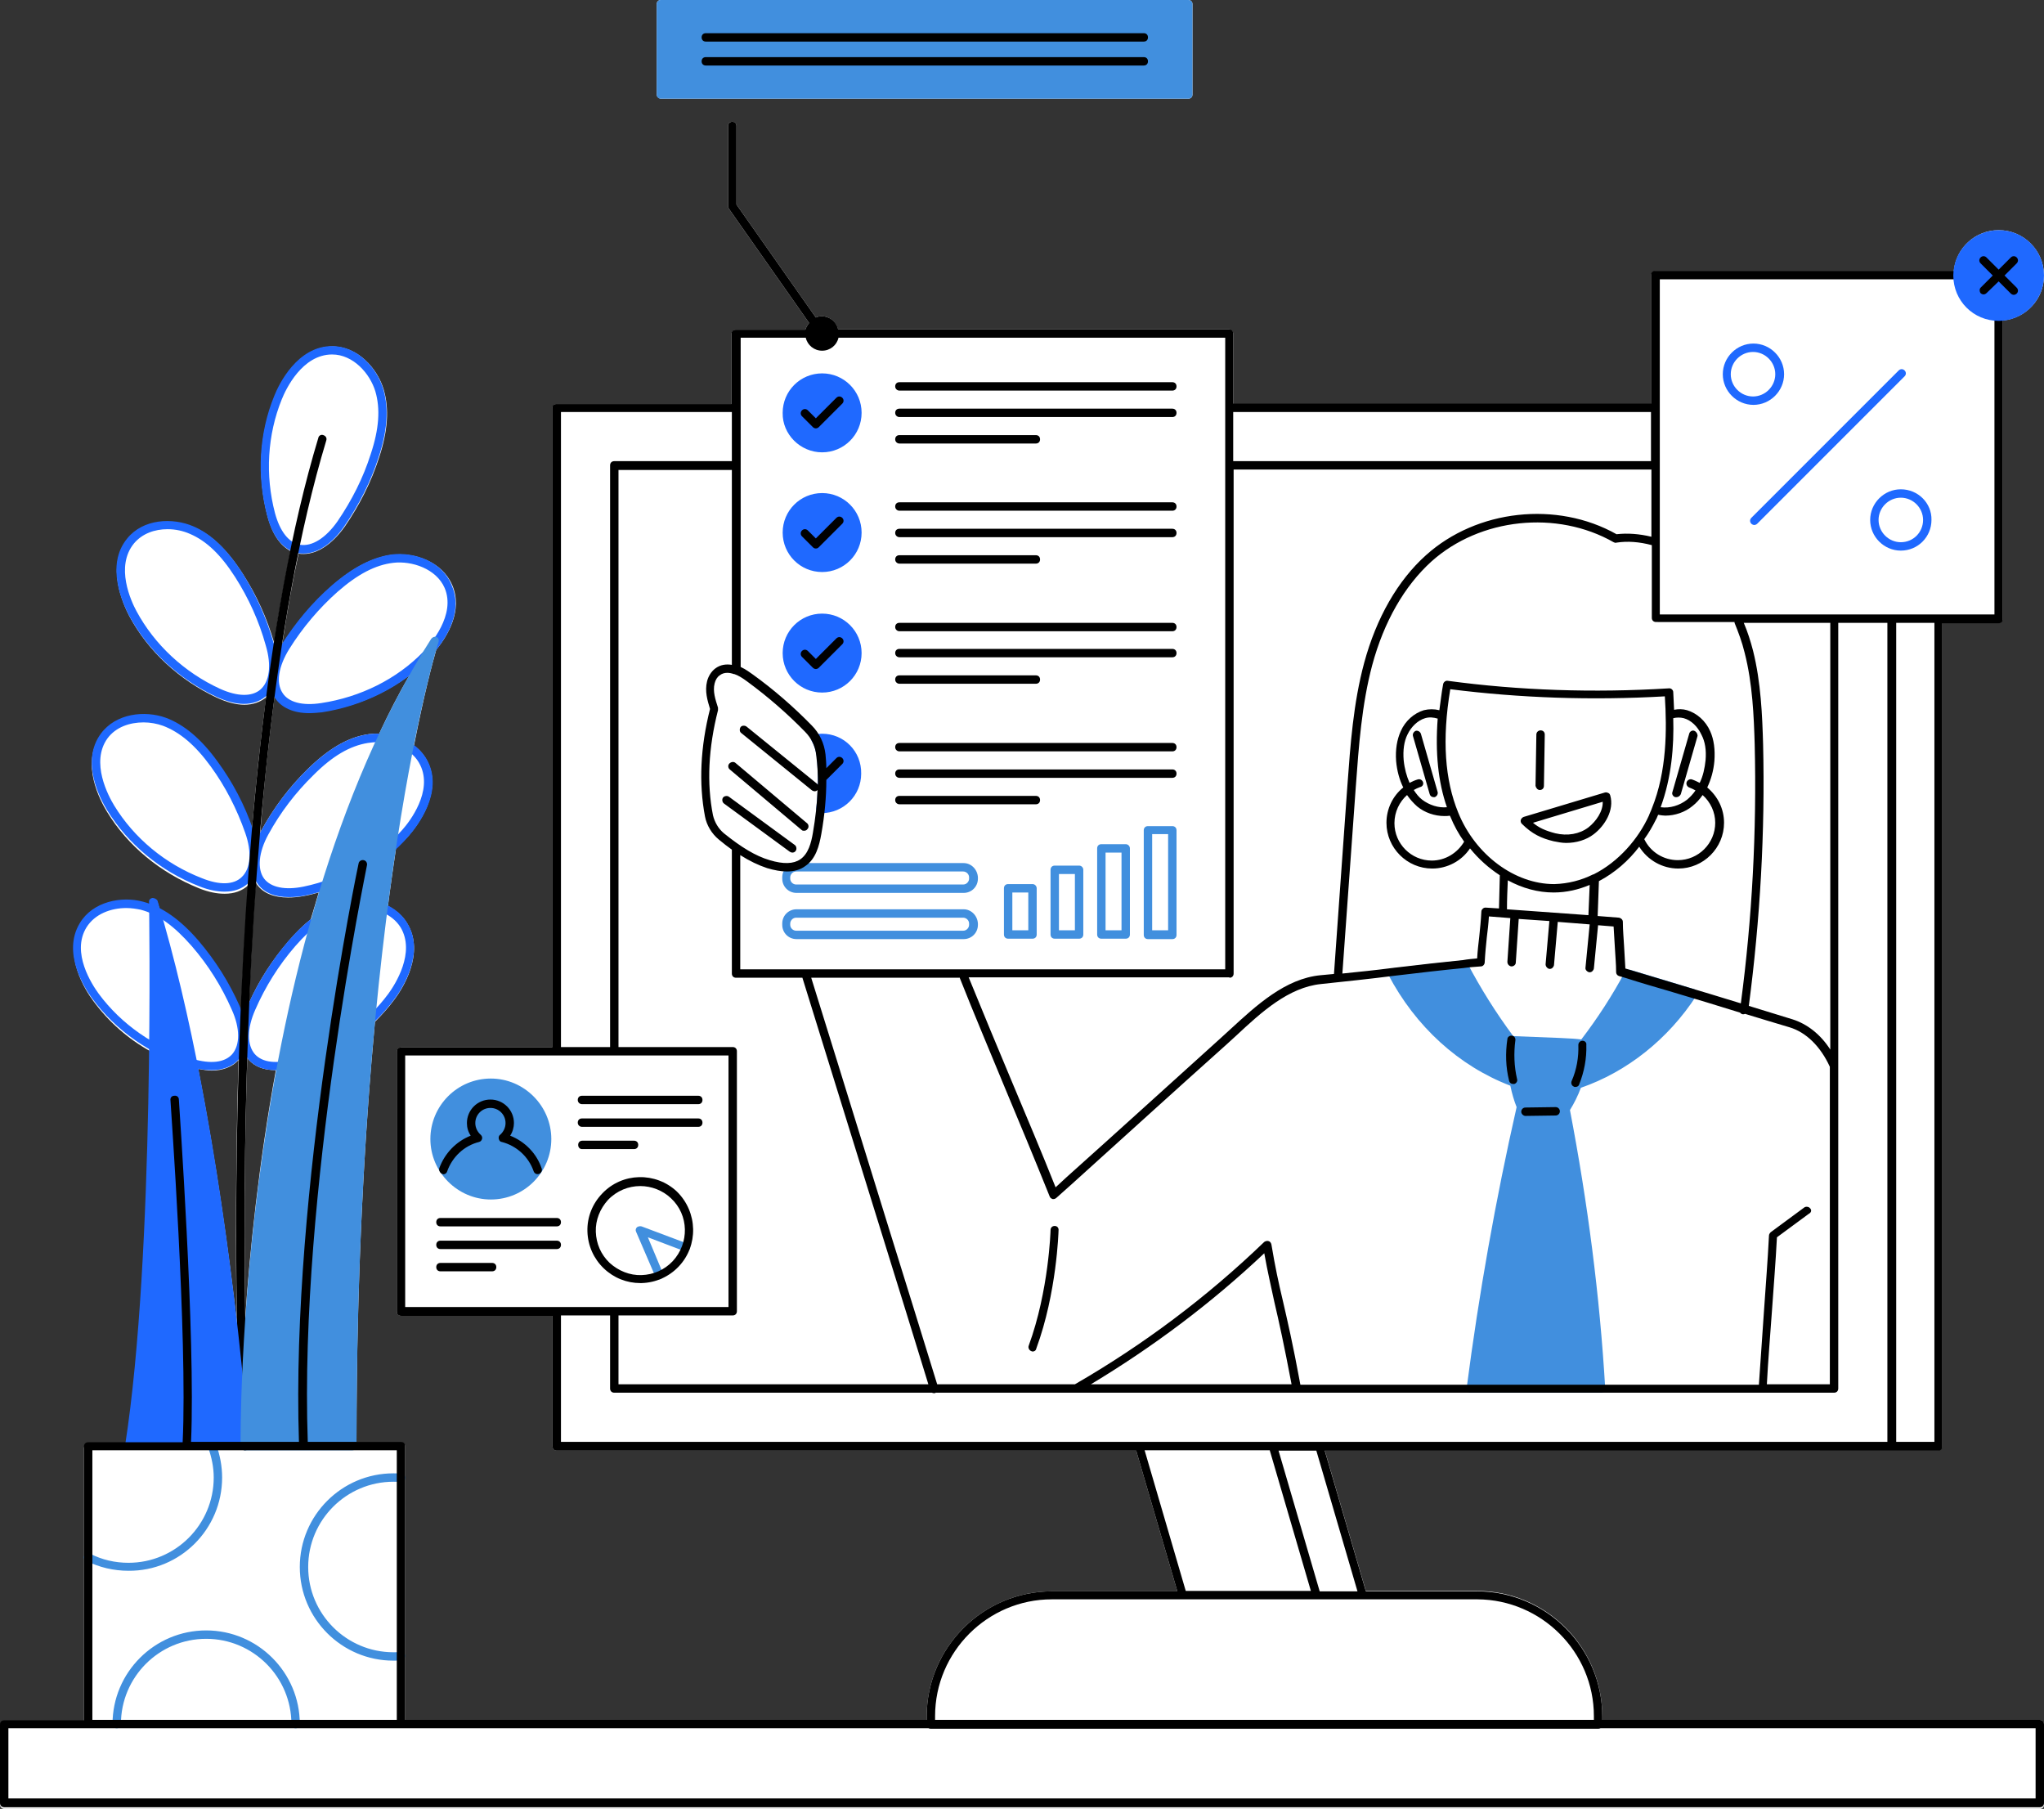 <?xml version="1.0" encoding="UTF-8" standalone="no"?><svg xmlns="http://www.w3.org/2000/svg" xmlns:xlink="http://www.w3.org/1999/xlink" fill="#000000" height="430.7" preserveAspectRatio="xMidYMid meet" version="1" viewBox="0.0 0.0 486.8 430.7" width="486.8" zoomAndPan="magnify"><rect x="0.0" y="0.0" width="486.8" height="430.7" fill="#333333" stroke="none"/><g id="change1_1"><path d="M485.8,409.5H381.6v-0.9c0-16.4-13.4-29.8-29.8-29.8h-26.5l-9.8-33.5h146.1c0.5,0,1-0.4,1-1v-196H476 c0.6,0,1-0.5,1-1V76.3c5.5-0.5,9.8-5.1,9.8-10.7c0-5.9-4.8-10.8-10.8-10.8c-5.6,0-10.2,4.3-10.7,9.8h-71.1c-0.5,0-1,0.5-1,1v30.6 h-99.5V79.4c0-0.5-0.5-1-1-1h-93.1c-0.5-1.8-2-3.1-3.9-3.1c-0.5,0-1,0.1-1.4,0.3l-18.9-26.9V30c0-0.6-0.5-1-1-1c-0.6,0-1,0.4-1,1 v19.1c0,0.2,0.1,0.4,0.2,0.6l19.1,27.2c-0.4,0.5-0.7,1-0.9,1.6h-16.6c-0.5,0-1,0.5-1,1v16.7h-41.7c-0.5,0-1,0.5-1,1v152.2H95.5 c-0.5,0-1,0.5-1,1v61.9c0,0.6,0.5,1,1,1h36.1v31.1c0,0.6,0.5,1,1,1h138l9.8,33.5h-29.9c-16.4,0-29.8,13.4-29.8,29.8v0.9H96.5v-65.2 c0-0.5-0.4-1-1-1H84.9c0-39.8,1.9-73.1,4.4-100.1c1.7-1.7,3.3-3.5,4.7-5.4c1.8-2.4,7.3-10.9,3-18c-1.1-1.9-2.8-3.2-4.6-4.2 c0.6-4.8,1.3-9.4,1.9-13.6c1-1,2-2,3-3.1c2-2.3,8.2-10.3,4.5-17.7c-0.8-1.6-1.9-2.8-3.2-3.8c2.4-12.2,4.4-19.7,5.3-22.8 c2.7-3.3,6.4-9.4,3.8-15.4c-2.4-5.6-9-7.8-14.3-7.2c-4.6,0.6-9.3,3-14.3,7.4c-4.6,4-8.6,8.8-11.9,14c1.1-7.4,2.4-14.7,3.9-21.7 c0,0,0,0,0,0c0.4,0.1,0.8,0.1,1.2,0.1c3.3,0,6.8-2.3,9.8-6.5c3.5-5.1,6.3-10.6,8.2-16.5c2.1-6.4,2.4-11.6,1.1-16.1 c-1.5-5.1-6.2-10.3-12.2-10.3c0,0,0,0,0,0c-8.3,0-12.7,9.2-13.8,12c-3.6,8.8-4.2,18.8-1.7,28.4c1.1,4.2,3,7,5.5,8.3 c-1.4,7.1-2.8,14.4-3.9,21.9c-1.7-5.9-4.2-11.4-7.5-16.5c-3.6-5.6-7.4-9.3-11.7-11.1c-4.9-2.1-11.9-1.8-15.7,2.9 c-5.3,6.4-1,15.6,0.4,18.3c4.5,8.4,11.9,15.2,20.8,19.4c2.4,1.1,4.6,1.7,6.6,1.7c2,0,3.7-0.6,5.1-1.7c0,0,0.1-0.1,0.1-0.1 c-1.4,10.3-2.5,20.9-3.4,31.4c-2-5.6-4.8-10.9-8.2-15.7c-3.9-5.4-8-8.8-12.3-10.4c-5-1.8-11.9-1.1-15.5,3.8 c-4.9,6.7-0.1,15.6,1.5,18.2c4.9,8.1,12.7,14.5,21.9,18.2c2.2,0.9,4.3,1.3,6.1,1.3c2.3,0,4.2-0.7,5.6-2c0,0,0,0,0,0 c-0.7,10.2-1.3,20.2-1.7,30c-0.1-0.2-0.2-0.4-0.2-0.6c-2.5-5.7-5.8-10.9-9.8-15.6c-3.1-3.6-6.2-6.2-9.3-7.8 c-0.2-0.6-0.3-1.1-0.5-1.7c-0.1-0.5-0.6-0.8-1.1-0.7c-0.5,0.1-0.9,0.5-0.8,1c0,0,0,0.1,0,0.3c-0.5-0.2-1-0.3-1.4-0.5 c-5.1-1.4-12-0.1-15.1,5.1c-4.3,7.1,1.2,15.6,3,18c3.6,4.9,8.2,9,13.6,12c-0.3,28-1.5,66.9-5.6,93.5H21c-0.5,0-1,0.5-1,1v65.2H1 c-0.5,0-1,0.4-1,1v18.7c0,0.6,0.5,1,1,1h484.8c0.6,0,1-0.4,1-1v-18.7C486.8,410,486.4,409.5,485.8,409.5z M56.4,314.8 c-1.9-16.6-4.9-38.3-9.2-60.3c1.1,0.2,2.2,0.4,3.2,0.4c2.7,0,5-0.9,6.4-2.5c0,0,0,0,0,0C56.1,276.5,56.1,298.4,56.4,314.8z M65.4,165.7c0.1,0.1,0.1,0.2,0.2,0.3c1.5,2.3,4.4,3.6,8.2,3.6c1,0,2-0.1,3-0.2c7.6-1.1,14.8-4.2,20.7-8.6c-2.6,4.5-5,9.2-7.2,13.9 c-1.1,0-2.1,0-3.1,0.2c-4.6,0.8-9.1,3.5-13.9,8.2c-4.4,4.3-8.1,9.2-11.1,14.7c-0.1,0.2-0.1,0.3-0.2,0.4 C62.8,187.3,64,176.4,65.4,165.7z M58.4,313.7c-0.2-16.3-0.3-37.9,0.5-61.8c0.1,0.1,0.2,0.3,0.3,0.4c1.5,1.7,3.7,2.5,6.4,2.5 c0,0,0.1,0,0.1,0C61.6,277.1,59.5,297.8,58.4,313.7z M74,218.9c-1.8,1.4-3.5,3.1-5.3,5.2c-3.8,4.4-7,9.3-9.4,14.7 c0.4-9.4,0.9-19,1.6-28.7c0.1,0.2,0.2,0.3,0.3,0.5c1.5,2.1,4.1,3.1,7.4,3.1c1.2,0,2.5-0.1,4-0.4c1.1-0.2,2.2-0.5,3.3-0.8 C75.3,214.5,74.7,216.7,74,218.9z M157.4,23.5H283c0.6,0,1-0.4,1-1V1c0-0.6-0.4-1-1-1H157.4c-0.6,0-1,0.4-1,1v21.5 C156.4,23,156.9,23.5,157.4,23.5z" fill="#ffffff"/></g><g id="change2_1"><path d="M279.2,196.7h-5.8c-0.6,0-1,0.4-1,1v24.9c0,0.6,0.4,1,1,1h5.8c0.6,0,1-0.4,1-1v-24.9 C280.2,197.1,279.8,196.7,279.2,196.7z M278.2,221.5h-3.8v-22.9h3.8V221.5z M404,236.1c-0.1-0.3-0.3-0.5-0.6-0.6l-4.9-1.5 c-3.4-1-6.9-2.1-10.3-3.1c-0.5-0.1-0.9,0.1-1.2,0.5c-3,5.6-6.5,11-10.4,16.1c-1.9-0.3-6.2-0.4-16.2-0.8c-4.1-5.5-7.8-11.4-11-17.5 c-0.2-0.4-0.6-0.6-1-0.5c-5,0.5-10.2,1.1-15.3,1.7l-1.7,0.2c-0.3,0-0.6,0.2-0.8,0.5c-0.2,0.3-0.2,0.6,0,0.9 c6.5,12.4,16.8,21.8,29.1,26.5c0.4,1.9,0.9,3.6,1.5,5.1c-5,22-9,44.6-11.9,66.9c0,0.3,0,0.6,0.2,0.8c0.2,0.2,0.5,0.3,0.8,0.3h31 c0.3,0,0.5-0.1,0.7-0.3c0.2-0.2,0.3-0.5,0.3-0.7c-1.3-22.2-4.2-44.4-8.4-66.3c1-1.6,1.9-3.4,2.6-5.3c11-3.8,20.8-11.6,27.5-21.9 C404,236.7,404.1,236.4,404,236.1z M229.5,205.5h-39.8c-1.9,0-3.4,1.5-3.4,3.4v0.3c0,1.9,1.5,3.4,3.4,3.4h39.8 c1.9,0,3.4-1.5,3.4-3.4v-0.3C232.8,207,231.3,205.5,229.5,205.5z M230.8,209.2c0,0.7-0.6,1.4-1.4,1.4h-39.8c-0.7,0-1.4-0.6-1.4-1.4 v-0.3c0-0.7,0.6-1.4,1.4-1.4h39.8c0.7,0,1.4,0.6,1.4,1.4V209.2z M229.5,216.5h-39.8c-1.9,0-3.4,1.5-3.4,3.4v0.3 c0,1.9,1.5,3.4,3.4,3.4h39.8c1.9,0,3.4-1.5,3.4-3.4v-0.3C232.8,218,231.3,216.5,229.5,216.5z M230.8,220.2c0,0.7-0.6,1.4-1.4,1.4 h-39.8c-0.7,0-1.4-0.6-1.4-1.4v-0.3c0-0.7,0.6-1.4,1.4-1.4h39.8c0.7,0,1.4,0.6,1.4,1.4V220.2z M245.9,210.5h-5.8c-0.6,0-1,0.4-1,1 v11c0,0.6,0.4,1,1,1h5.8c0.6,0,1-0.4,1-1v-11C246.9,211,246.5,210.5,245.9,210.5z M244.9,221.5h-3.8v-9h3.8V221.5z M257,206.1h-5.8 c-0.6,0-1,0.4-1,1v15.4c0,0.6,0.4,1,1,1h5.8c0.6,0,1-0.4,1-1v-15.4C258,206.6,257.6,206.1,257,206.1z M256,221.5h-3.8v-13.4h3.8 V221.5z M268.1,201h-5.8c-0.6,0-1,0.4-1,1v20.5c0,0.6,0.4,1,1,1h5.8c0.6,0,1-0.4,1-1V202C269.1,201.5,268.7,201,268.1,201z M267.1,221.5h-3.8V203h3.8V221.5z M163.7,296.1l-10.9-4.1c-0.4-0.1-0.8,0-1.1,0.2c-0.3,0.3-0.4,0.7-0.2,1.1l4.6,10.7 c0.2,0.4,0.5,0.6,0.9,0.6c0.1,0,0.3,0,0.4-0.1c0.5-0.2,0.7-0.8,0.5-1.3l-3.6-8.6l8.7,3.3c0.5,0.2,1.1-0.1,1.3-0.6 C164.5,296.8,164.2,296.3,163.7,296.1z M116.9,256.8c-8,0-14.4,6.5-14.4,14.4s6.5,14.4,14.4,14.4c8,0,14.4-6.5,14.4-14.4 S124.8,256.8,116.9,256.8z M283,0H157.4c-0.6,0-1,0.4-1,1v21.5c0,0.6,0.4,1,1,1H283c0.6,0,1-0.4,1-1V1C284,0.4,283.6,0,283,0z M52.9,351.8c0-2.7-0.5-5.3-1.4-7.8c-0.2-0.5-0.8-0.8-1.3-0.6c-0.5,0.2-0.8,0.8-0.6,1.3c0.8,2.3,1.3,4.6,1.3,7.1 c0,11.2-9.1,20.3-20.3,20.3c-3.2,0-6.3-0.7-9.2-2.2c-0.5-0.3-1.1-0.1-1.3,0.4c-0.3,0.5-0.1,1.1,0.4,1.3c3.1,1.6,6.6,2.4,10.1,2.4 C42.9,374.1,52.9,364.1,52.9,351.8z M95.4,393.3c-0.5,0.1-1.1,0.1-1.7,0.1c-11.2,0-20.3-9.1-20.3-20.3c0-11.2,9.1-20.3,20.3-20.3 c0.7,0,1.2,0,1.7,0.1c0.5,0.1,1-0.3,1.1-0.9s-0.3-1-0.9-1.1c-0.6-0.1-1.2-0.1-1.9-0.1c-12.3,0-22.3,10-22.3,22.3 c0,12.3,10,22.3,22.3,22.3c0.7,0,1.4,0,1.9-0.1c0.5-0.1,0.9-0.6,0.9-1.1C96.4,393.6,95.9,393.2,95.4,393.3z M49.1,388.2 c-12.3,0-22.3,10-22.3,22.3c0,0.6,0.4,1,1,1s1-0.4,1-1c0-11.2,9.1-20.3,20.3-20.3s20.3,9.1,20.3,20.3c0,0.6,0.4,1,1,1s1-0.4,1-1 C71.4,398.2,61.4,388.2,49.1,388.2z" fill="#418fde"/></g><g id="change3_1"><path d="M93.4,132c-4.6,0.6-9.3,3-14.4,7.4c-4.6,4-8.6,8.8-11.9,14c-0.5,0.8-0.9,1.6-1.3,2.4 c-0.1-0.9-0.3-1.7-0.6-2.6c-1.7-6-4.2-11.6-7.5-16.8c-3.6-5.6-7.4-9.3-11.7-11.1c-4.9-2.1-11.9-1.8-15.7,2.9 c-5.3,6.4-1,15.6,0.4,18.3c4.5,8.4,11.9,15.2,20.8,19.4c2.4,1.1,4.6,1.7,6.6,1.7c2,0,3.7-0.6,5.1-1.7c0.6-0.5,1-1.1,1.4-1.7 c0.2,0.7,0.5,1.4,0.9,2c1.5,2.3,4.4,3.6,8.1,3.6c1,0,2-0.1,3.1-0.2c9.7-1.5,18.8-6,25.4-12.8c2.1-2.2,8.8-9.8,5.5-17.4 C105.3,133.6,98.7,131.4,93.4,132z M62,164.2c-2,1.7-5.4,1.7-9.6-0.2c-8.5-3.9-15.6-10.5-19.9-18.5c-1.3-2.4-5.1-10.6-0.6-16.1 c2-2.4,5-3.4,8-3.4c1.9,0,3.7,0.4,5.3,1.1c4,1.7,7.4,5,10.8,10.3c3.2,5,5.7,10.5,7.3,16.3C64.7,158.4,64.2,162.3,62,164.2z M100.8,155.2c-6.3,6.5-15,10.8-24.3,12.2c-4.5,0.7-7.8-0.2-9.2-2.4c-1.6-2.4-1-6.3,1.6-10.5c3.2-5.1,7.1-9.7,11.5-13.6 c4.8-4.2,9-6.4,13.3-6.9c4.4-0.5,10.2,1.4,12.2,6C108.6,146.4,102.6,153.3,100.8,155.2z M195.8,107.7c5.2,0,9.4-4.2,9.4-9.4 c0-5.2-4.2-9.4-9.4-9.4c-5.2,0-9.4,4.2-9.4,9.4C186.3,103.4,190.6,107.7,195.8,107.7z M195.8,117.4c-5.2,0-9.4,4.2-9.4,9.4 s4.2,9.4,9.4,9.4c5.2,0,9.4-4.2,9.4-9.4S201,117.4,195.8,117.4z M195.8,146.1c-5.2,0-9.4,4.2-9.4,9.4s4.2,9.4,9.4,9.4 c5.2,0,9.4-4.2,9.4-9.4S201,146.1,195.8,146.1z M195.8,174.7c-0.6,0-1.2,0.1-1.8,0.2c-0.3,0.1-0.6,0.3-0.7,0.6s-0.1,0.6,0,0.9 c0.7,1.2,1,2.4,1.2,3.6c0.4,3.9,0.4,8.1-0.1,12.5c0,0.3,0.1,0.5,0.2,0.7s0.4,0.3,0.7,0.4c0.1,0,0.3,0,0.4,0c5.2,0,9.4-4.2,9.4-9.4 C205.2,178.9,201,174.7,195.8,174.7z M81.9,214.7c-4.5,1.2-8.8,4.3-13.2,9.3c-4,4.7-7.3,9.9-9.8,15.6c-0.4,0.9-0.7,1.7-0.9,2.6 c-0.3-0.8-0.6-1.7-0.9-2.6c-2.5-5.7-5.8-10.9-9.8-15.6c-4.4-5.1-8.7-8.1-13.2-9.3c-5.1-1.4-12-0.1-15.1,5.1c-4.3,7.1,1.2,15.6,3,18 c5.6,7.6,13.9,13.4,23.3,16.2c1.9,0.6,3.6,0.8,5.1,0.8c2.7,0,5-0.9,6.4-2.5c0.5-0.6,0.9-1.2,1.2-1.9c0.3,0.7,0.7,1.3,1.2,1.9 c1.5,1.7,3.7,2.5,6.4,2.5c1.5,0,3.3-0.3,5.1-0.8c9.4-2.8,17.7-8.6,23.3-16.2c1.8-2.4,7.3-10.9,3-18 C93.9,214.6,87.1,213.3,81.9,214.7z M55.3,251c-1.8,2-5.1,2.4-9.5,1.1c-9-2.7-16.9-8.2-22.3-15.5c-1.6-2.2-6.6-9.8-2.9-15.8 c2-3.2,5.8-4.6,9.5-4.6c1.2,0,2.4,0.2,3.4,0.4c4.2,1.1,8,3.9,12.2,8.7c3.9,4.5,7.1,9.6,9.5,15.1C57.2,244.8,57.2,248.8,55.3,251z M92.5,236.6c-5.4,7.3-13.3,12.8-22.3,15.5c-4.3,1.3-7.7,0.9-9.5-1.1c-1.9-2.2-1.9-6.1,0.1-10.6c2.4-5.5,5.6-10.6,9.5-15.1 c4.2-4.8,8-7.6,12.2-8.7c1.1-0.3,2.2-0.4,3.4-0.4c3.6,0,7.5,1.4,9.5,4.6C99,226.8,94.1,234.4,92.5,236.6z M87.2,174.9 c-4.6,0.8-9.1,3.5-13.9,8.2h0c-4.4,4.3-8.1,9.2-11.1,14.7c-0.5,0.8-0.8,1.6-1.2,2.4c-0.2-0.8-0.4-1.7-0.7-2.6 c-2-5.9-4.9-11.4-8.5-16.3c-3.9-5.4-8-8.8-12.3-10.4c-5-1.8-11.9-1.1-15.5,3.8c-4.9,6.7-0.1,15.6,1.5,18.2 c5,8.1,12.7,14.5,21.9,18.1c2.2,0.9,4.3,1.3,6.1,1.3c2.3,0,4.2-0.7,5.6-2c0.5-0.5,0.9-1.1,1.3-1.8c0.2,0.7,0.6,1.4,1,2 c1.5,2.1,4.1,3.1,7.4,3.1c1.2,0,2.6-0.1,4-0.4c9.6-2,18.4-7,24.6-14.2c2-2.3,8.2-10.3,4.5-17.7C99.1,175.8,92.4,174,87.2,174.9z M57.6,208.8c-1.9,1.9-5.3,2-9.5,0.3c-8.8-3.4-16.2-9.6-20.9-17.3c-1.4-2.3-5.7-10.3-1.6-16c2-2.7,5.3-3.8,8.6-3.8 c1.6,0,3.2,0.3,4.6,0.8c4,1.5,7.7,4.6,11.4,9.7c3.5,4.8,6.2,10.1,8.2,15.8C60,202.8,59.7,206.8,57.6,208.8z M95.8,197.6 c-6,6.8-14.3,11.6-23.5,13.5c-4.4,0.9-7.8,0.2-9.4-1.9c-1.7-2.3-1.3-6.3,1-10.5c2.9-5.3,6.5-10,10.8-14.2h0 c4.5-4.5,8.6-6.9,12.9-7.6c0.7-0.1,1.5-0.2,2.3-0.2c4,0,8.4,1.7,10.2,5.5C103.1,188.4,97.6,195.6,95.8,197.6z M71.1,131.7 c0.4,0.1,0.8,0.1,1.2,0.1c3.3,0,6.8-2.3,9.7-6.5c3.5-5.1,6.3-10.6,8.2-16.5c2.1-6.4,2.4-11.6,1.1-16.1c-1.5-5.1-6.2-10.3-12.2-10.3 c0,0,0,0,0,0c-8.3,0-12.7,9.1-13.8,11.9c-3.6,8.8-4.2,18.9-1.7,28.4C64.9,127.9,67.6,131.1,71.1,131.7z M67.1,95.1 c1-2.5,4.9-10.7,12-10.7c0,0,0,0,0,0c5,0,9,4.5,10.3,8.8c1.2,4.1,0.9,8.9-1.1,14.9c-1.8,5.7-4.5,11-7.9,16c-2.8,4-6.1,6.1-9,5.6 c-2.6-0.5-4.7-3.1-5.9-7.5C63.1,113.1,63.7,103.5,67.1,95.1z" fill="#1f69ff"/></g><g id="change4_1"><path d="M476,64.5h-81.8c-0.6,0-1,0.4-1,1v30.6h-99.5V79.4c0-0.6-0.4-1-1-1h-93.1c-0.4-1.8-2-3.1-3.9-3.1c-0.5,0-1,0.1-1.4,0.3 l-18.9-26.9V30c0-0.6-0.4-1-1-1s-1,0.4-1,1v19.1c0,0.2,0.1,0.4,0.2,0.6l19.1,27.2c-0.4,0.5-0.7,1-0.9,1.6h-16.6c-0.6,0-1,0.4-1,1 v16.7h-41.7c-0.6,0-1,0.4-1,1v152.2H95.5c-0.6,0-1,0.4-1,1v61.9c0,0.6,0.4,1,1,1h36.1v31.1c0,0.6,0.4,1,1,1h138l9.8,33.5h-29.9 c-16.4,0-29.8,13.4-29.8,29.8v1.9c0,0.6,0.4,1,1,1h158.9c0.6,0,1-0.4,1-1v-1.9c0-16.4-13.4-29.8-29.8-29.8h-26.5l-9.8-33.5h135h11.1 c0.6,0,1-0.4,1-1v-196H476c0.6,0,1-0.4,1-1V65.5C477,65,476.6,64.5,476,64.5z M431.1,287.7c-0.3-0.4-1-0.5-1.4-0.2l-8,5.9 c-0.2,0.2-0.4,0.5-0.4,0.8c-0.3,6-0.8,12.2-1.2,18.1c-0.4,5.7-0.8,11.6-1.2,17.4H309.7c-1.8-9.8-3.1-15.3-4.2-20.1 c-1-4.2-1.8-7.9-2.7-13.3c-0.1-0.4-0.3-0.7-0.7-0.8c-0.3-0.1-0.7,0-1,0.2c-13.6,13.1-28.8,24.5-45.1,33.9c0,0,0,0,0,0h-32.8 l-5.5-17.8c-8.2-26.3-16.3-52.7-24.5-79h35.4c0,0,0,0.1,0,0.1c3.4,8.6,7.1,17.3,10.6,25.8c3.6,8.6,7.3,17.5,10.8,26.2 c0.1,0.3,0.4,0.5,0.7,0.6c0.1,0,0.2,0,0.2,0c0.2,0,0.5-0.1,0.7-0.3l3.7-3.3c12.3-11.1,24.5-22.2,36.8-33.2c0.8-0.7,1.5-1.4,2.3-2.1 c6.1-5.7,12.5-11.5,20.2-12.3c5.6-0.6,11.5-1.2,16.9-1.9l1.7-0.2c5-0.6,10.2-1.2,15.3-1.7c1.4-0.2,2.8-0.3,4.2-0.4 c0.5,0,0.9-0.5,0.9-1c0.1-2,0.3-4,0.5-5.9c0.2-1.6,0.4-3.3,0.5-5l5.1,0.4l-0.7,10.4c0,0.6,0.4,1,0.9,1.1c0,0,0,0,0.1,0 c0.5,0,1-0.4,1-0.9l0.7-10.4l7.3,0.5l-0.9,10.3c0,0.5,0.4,1,0.9,1.1c0,0,0.1,0,0.1,0c0.5,0,0.9-0.4,1-0.9l0.9-10.3l7.6,0.6l-1,10.3 c-0.1,0.5,0.4,1,0.9,1.1c0,0,0.1,0,0.1,0c0.5,0,0.9-0.4,1-0.9l1-10.3l3.7,0.3c0.1,1.7,0.2,3.3,0.3,5c0.1,2,0.3,3.9,0.3,5.9 c0,0.4,0.3,0.8,0.7,0.9l1.7,0.5c3.4,1.1,6.9,2.1,10.3,3.1l9,2.7c2.6,0.8,5.2,1.6,7.8,2.4c0.2,0.2,0.4,0.4,0.7,0.4c0,0,0.1,0,0.1,0 c0.1,0,0.2,0,0.4-0.1c3.5,1.1,7,2.1,10.6,3.2c4,1.2,7.4,4.6,9.6,9.4v75.6h-15c0.3-5.8,0.8-11.6,1.2-17.3c0.4-5.8,0.9-11.8,1.2-17.7 l7.6-5.6C431.4,288.7,431.5,288.1,431.1,287.7z M307.6,329.6h-47.8c14.8-8.9,28.7-19.3,41.3-31.2c0.8,4.5,1.6,7.8,2.4,11.6 C304.6,314.7,305.8,320.1,307.6,329.6z M147.3,313.2h27.2c0.6,0,1-0.4,1-1v-61.9c0-0.6-0.4-1-1-1h-27.2V111.9h27v46.4 c-1.3-0.2-2.7-0.1-4,0.9c-0.9,0.7-1.6,1.8-1.9,3c-0.6,2.4,0.1,4.6,0.7,6.6c-2.3,9.1-2.7,17.7-1.2,25.6c0.4,2.1,1.6,4.1,3.3,5.5 c1.1,0.9,2.1,1.7,3.1,2.4v29.5c0,0.6,0.4,1,1,1h15.8c8.2,26.5,16.5,53.1,24.7,79.6l5.3,17.2h-73.8V313.2z M194.8,186.9 c0-0.1-0.1-0.1-0.1-0.2l-16.9-13.7c-0.4-0.3-1.1-0.3-1.4,0.1c-0.3,0.4-0.3,1.1,0.1,1.4l16.9,13.7c0.2,0.1,0.4,0.2,0.6,0.2 c0.3,0,0.5-0.1,0.7-0.3c-0.1,3.3-0.5,6.7-1.1,10.2c-0.4,2.4-1.1,5-3,6.3c-1.6,1.1-4,1.2-7.3,0.2c-3.4-1-6.8-3.1-10.9-6.4 c-1.3-1.1-2.2-2.6-2.6-4.3c-1.5-7.6-1.1-16,1.2-25c0-0.2,0-0.4,0-0.6c-0.6-1.9-1.3-3.9-0.8-5.8c0.2-0.8,0.6-1.5,1.2-1.9 c0.5-0.4,1.1-0.6,1.8-0.6c0.5,0,1,0.1,1.6,0.3c0,0,0.1,0,0.1,0c0.9,0.3,1.9,0.9,3.1,1.8c4.9,3.6,9.5,7.6,13.7,11.9 c1.6,1.6,2.5,3.6,2.7,5.7C194.7,182.2,194.8,184.5,194.8,186.9z M292.8,232.8c0.6,0,1-0.4,1-1v-120h99.5v16 c-2.9-0.7-5.7-0.9-8.3-0.6c-14.2-8-33.3-5.9-45.4,5c-6.7,6-11.8,14.9-14.7,25.6c-2.6,9.6-3.3,19.6-4,29.2l-3.2,44.9 c-1.1,0.1-2.1,0.2-3.2,0.3c-8.4,0.8-15.3,7.2-21.4,12.8c-0.8,0.7-1.5,1.4-2.3,2.1c-12.3,11.1-24.5,22.2-36.8,33.2l-2.6,2.4 c-3.3-8.3-6.9-16.8-10.3-24.9c-3.5-8.3-7-16.8-10.4-25.1H292.8z M335.1,189.3c0.7,1,1.5,1.9,2.4,2.7c1.8,1.5,4.2,2.3,6.5,2.3 c0.4,0,0.9,0,1.3-0.1c0,0.1,0,0.1,0.1,0.2c0.9,2.2,2,4.2,3.3,6c-1.6,2.7-4.5,4.5-7.7,4.5c-4.9,0-8.9-4-8.9-8.9 C332.1,193.3,333.3,190.9,335.1,189.3z M338.9,186.2c-0.2-0.5-0.7-0.8-1.3-0.6c-0.7,0.2-1.3,0.5-1.9,0.8c-0.7-1.6-1.2-3.4-1.4-5.4 c-0.2-2.4,0.1-4.5,0.9-6.1c0.9-1.9,2.5-3.4,4.2-3.9c1-0.3,2-0.2,3,0.1c-0.6,8.1,0.1,15.1,2.2,21.1c-2,0.2-4.2-0.5-5.9-1.8 c-0.8-0.6-1.4-1.4-2-2.3c0.5-0.3,1-0.5,1.5-0.7C338.8,187.3,339.1,186.7,338.9,186.2z M347.3,193.5c-3.2-7.8-3.9-17.4-1.9-29.4 c16.6,2.1,33.7,2.7,51.1,1.7c0.5,7.9,0.5,17.8-3.1,26.7c0,0,0,0,0,0c0,0,0,0,0,0c-0.2,0.6-0.5,1.1-0.7,1.7c-2.5,5.5-7.2,11-13.2,14 c0,0,0,0-0.1,0c-2.8,1.4-5.9,2.2-9.2,2.3c0,0-0.1,0-0.1,0C360.8,210.5,351.4,203.6,347.3,193.5z M394.4,195.1 c0.2-0.3,0.3-0.7,0.5-1.1c0.6,0.1,1.2,0.2,1.7,0.2c2.3,0,4.7-0.8,6.5-2.3c0.9-0.7,1.7-1.6,2.4-2.6c1.9,1.7,3,4.1,3,6.6 c0,4.9-4,8.9-8.9,8.9c-3.4,0-6.5-1.9-8-5C392.7,198.3,393.6,196.7,394.4,195.1z M406.2,181c-0.2,1.9-0.6,3.8-1.4,5.4 c-0.6-0.3-1.2-0.6-1.8-0.8c-0.5-0.2-1.1,0.1-1.3,0.6c-0.2,0.5,0.1,1.1,0.6,1.3c0.5,0.2,1,0.4,1.5,0.7c-0.6,0.9-1.3,1.6-2,2.2 c-1.8,1.4-4.1,2.1-6.3,1.8c2.6-7.1,3.2-14.5,3-21.2c0.8-0.2,1.7-0.2,2.5,0c1.8,0.5,3.3,2,4.2,3.9C406.1,176.6,406.4,178.6,406.2,181 z M370,212.5C370,212.5,370.1,212.5,370,212.5c3.1,0,6-0.7,8.6-1.8l-0.3,7.2l-19.4-1.4c0-2.3,0.1-4.6,0.2-6.9 C362.6,211.5,366.3,212.5,370,212.5z M435.9,249.9c-2.3-3.6-5.5-6.1-9-7.2c-3.5-1.1-6.9-2.1-10.4-3.2c2.7-20.6,3.9-41.5,3.4-62.3 c-0.2-6.8-0.5-14.7-2.4-22.3c-0.6-2.3-1.3-4.5-2.2-6.6h20.6V249.9z M413.1,148.3c0.9,2.2,1.8,4.6,2.4,7.1c1.9,7.4,2.2,15.2,2.4,21.9 c0.5,20.5-0.6,41.3-3.3,61.6c-2.4-0.7-4.8-1.5-7.2-2.2l-9-2.7c-3.4-1-6.9-2.1-10.3-3.1l-1-0.3c-0.1-1.7-0.2-3.5-0.3-5.2 c-0.1-2-0.3-3.9-0.3-5.9c0-0.5-0.4-0.9-0.9-1l-5.1-0.4l0.3-8.3c3.8-2,7.1-4.9,9.6-8.2c2,3.2,5.5,5.2,9.3,5.2c6,0,10.9-4.9,10.9-10.9 c0-3.3-1.5-6.3-4-8.4c0.9-1.9,1.5-4,1.7-6.3c0.2-2.7-0.1-5.1-1-7.1c-1.1-2.5-3.2-4.3-5.5-5c-1-0.3-2.1-0.3-3.1-0.1 c-0.1-1.5-0.1-2.9-0.2-4.2c0-0.5-0.5-1-1.1-0.9c-17.9,1.1-35.6,0.5-52.6-1.8c-0.5-0.1-1,0.3-1.1,0.8c-0.4,2.1-0.6,4.2-0.9,6.2 c-1.2-0.3-2.5-0.3-3.7,0c-2.3,0.7-4.4,2.5-5.5,5c-0.9,2-1.3,4.4-1.1,7.1c0.2,2.3,0.8,4.5,1.7,6.3c-2.5,2-4,5.1-4,8.4 c0,6,4.9,10.9,10.9,10.9c3.6,0,7-1.8,9-4.8c2.1,2.6,4.5,4.7,7.1,6.4c-0.1,2.6-0.1,5.3-0.2,7.9l-3.2-0.2c-0.3,0-0.5,0.1-0.7,0.3 c-0.2,0.2-0.3,0.4-0.3,0.7c-0.1,2-0.3,4-0.5,5.9c-0.2,1.7-0.4,3.4-0.5,5.2c-1.1,0.1-2.3,0.2-3.4,0.4c-5,0.5-10.2,1.1-15.3,1.7 l-1.7,0.2c-3.8,0.5-7.8,0.9-11.7,1.3l3.2-44.5c0.7-9.6,1.4-19.5,3.9-28.9c2.8-10.4,7.7-18.9,14.1-24.7c11.6-10.4,29.9-12.3,43.4-4.6 c0.2,0.1,0.4,0.2,0.7,0.1c2.6-0.4,5.4-0.2,8.4,0.6v17.3c0,0.6,0.4,1,1,1H413.1z M393.2,98.1v11.7h-99.5V98.1H393.2z M176.3,80.4 h15.6c0.4,1.8,2,3.1,3.9,3.1s3.5-1.3,3.9-3.1h92.1v150.4H176.3v-27.2c2.2,1.4,4.3,2.4,6.4,3.1c1.7,0.5,3.3,0.8,4.7,0.8 c1.7,0,3.2-0.4,4.4-1.3c2.5-1.7,3.3-4.8,3.8-7.6c0.8-4.5,1.2-8.8,1.2-12.9l3.8-3.8c0.4-0.4,0.4-1,0-1.4s-1-0.4-1.4,0l-2.4,2.4 c0-1.1-0.1-2.2-0.2-3.3c-0.3-2.6-1.4-5-3.3-6.9c-4.3-4.4-9-8.5-14-12.1c-0.6-0.4-1.6-1.2-2.9-1.8V80.4z M133.6,98.1h40.7v11.7h-28 c-0.6,0-1,0.4-1,1v138.5h-11.7V98.1z M96.5,251.3h36.1c0,0,0,0,0,0s0,0,0,0h13.7c0,0,0,0,0,0s0,0,0,0h27.2v59.9h-27.2c0,0,0,0,0,0 s0,0,0,0h-13.7c0,0,0,0,0,0s0,0,0,0H96.5V251.3z M133.6,313.2h11.7v17.4c0,0.6,0.4,1,1,1h75.7c0.1,0.1,0.3,0.1,0.4,0.1 c0.1,0,0.2,0,0.3,0c0.1,0,0.1-0.1,0.1-0.1h214c0.6,0,1-0.4,1-1V148.3h11.7v195H314.3c0,0,0,0,0,0h-11.1h-31.9c0,0,0,0,0,0H133.6 V313.2z M272.6,345.3h29.8l9.8,33.5h-29.8L272.6,345.3z M379.6,408.6v0.9H222.7v-0.9c0-15.3,12.5-27.8,27.8-27.8h31.2h31.9h11.1 h27.2C367.1,380.9,379.6,393.3,379.6,408.6z M323.3,378.9h-9l-9.8-33.5h9L323.3,378.9z M460.7,343.3h-9.1v-195h9.1V343.3z M475,146.3h-13.3c0,0,0,0,0,0s0,0,0,0h-11.1c0,0,0,0,0,0s0,0,0,0h-13.7c0,0,0,0,0,0s0,0,0,0h-23.1c0,0,0,0,0,0h-18.5V66.5H475 V146.3z M366.7,188.1C366.8,188.1,366.8,188.1,366.7,188.1c0.6,0,1-0.4,1-1l0.2-12.2c0-0.6-0.4-1-1-1c0,0,0,0,0,0c-0.5,0-1,0.4-1,1 l-0.2,12.2C365.8,187.6,366.2,188.1,366.7,188.1z M370,200.3c1,0.2,2,0.4,3,0.4c2.4,0,4.8-0.7,6.6-2.1c2.6-2,4.9-5.7,3.9-9.2 c-0.1-0.3-0.2-0.5-0.5-0.6c-0.2-0.1-0.5-0.2-0.8-0.1l-19.3,5.8c-0.3,0.1-0.6,0.4-0.7,0.7c-0.1,0.3,0,0.7,0.2,0.9 C364.9,198.6,367.1,199.6,370,200.3z M381.7,190.9c0.1,2.2-1.5,4.6-3.4,6.1c-2.1,1.6-5,2.1-7.9,1.4c-2.3-0.6-3.9-1.3-5.3-2.5 L381.7,190.9z M341.4,189.8c0.1,0,0.2,0,0.3,0c0.5-0.2,0.8-0.7,0.7-1.2l-4-13.9c-0.2-0.5-0.7-0.8-1.2-0.7c-0.5,0.2-0.8,0.7-0.7,1.2 l4,13.9C340.6,189.5,341,189.8,341.4,189.8z M403.5,174c-0.5-0.2-1.1,0.2-1.2,0.7l-4,13.9c-0.2,0.5,0.2,1.1,0.7,1.2 c0.1,0,0.2,0,0.3,0c0.4,0,0.8-0.3,1-0.7l4-13.9C404.3,174.7,404,174.2,403.5,174z M360.9,247.7c0.1-0.5-0.3-1.1-0.8-1.1 c-0.5-0.1-1.1,0.3-1.1,0.8c-0.5,3.3-0.4,6.7,0.4,9.9c0.1,0.5,0.5,0.8,1,0.8c0.1,0,0.2,0,0.2,0c0.5-0.1,0.9-0.7,0.7-1.2 C360.6,253.9,360.5,250.7,360.9,247.7z M376.9,247.8c-0.6,0-1,0.5-1,1c0.1,2.9-0.4,5.9-1.6,8.6c-0.2,0.5,0,1.1,0.5,1.3 c0.1,0.1,0.3,0.1,0.4,0.1c0.4,0,0.8-0.2,0.9-0.6c1.2-3,1.8-6.2,1.7-9.4C377.9,248.2,377.4,247.8,376.9,247.8z M370.5,263.6 C370.5,263.6,370.5,263.6,370.5,263.6l-7.2,0.1c-0.6,0-1,0.5-1,1c0,0.5,0.5,1,1,1c0,0,0,0,0,0l7.2-0.1c0.6,0,1-0.5,1-1 C371.5,264.1,371.1,263.6,370.5,263.6z M173.7,181.8c-0.4,0.4-0.3,1.1,0.1,1.4l17.1,14.4c0.2,0.2,0.4,0.2,0.6,0.2 c0.3,0,0.6-0.1,0.8-0.4c0.4-0.4,0.3-1.1-0.1-1.4l-17.1-14.4C174.7,181.3,174.1,181.4,173.7,181.8z M173.6,189.7 c-0.4-0.3-1.1-0.2-1.4,0.2c-0.3,0.4-0.2,1.1,0.2,1.4l15.7,11.5c0.2,0.1,0.4,0.2,0.6,0.2c0.3,0,0.6-0.1,0.8-0.4 c0.3-0.4,0.2-1.1-0.2-1.4L173.6,189.7z M214.2,93h65c0.6,0,1-0.4,1-1s-0.4-1-1-1h-65c-0.6,0-1,0.4-1,1S213.7,93,214.2,93z M214.2,99.3h65c0.6,0,1-0.4,1-1s-0.4-1-1-1h-65c-0.6,0-1,0.4-1,1S213.7,99.3,214.2,99.3z M214.2,105.6h32.5c0.6,0,1-0.4,1-1 s-0.4-1-1-1h-32.5c-0.6,0-1,0.4-1,1S213.7,105.6,214.2,105.6z M193.6,101.7c0.2,0.2,0.5,0.3,0.7,0.3s0.5-0.1,0.7-0.3l5.6-5.6 c0.4-0.4,0.4-1,0-1.4s-1-0.4-1.4,0l-4.9,4.9l-1.9-1.9c-0.4-0.4-1-0.4-1.4,0s-0.4,1,0,1.4L193.6,101.7z M214.2,121.6h65 c0.6,0,1-0.4,1-1s-0.4-1-1-1h-65c-0.6,0-1,0.4-1,1S213.7,121.6,214.2,121.6z M214.2,127.9h65c0.6,0,1-0.4,1-1s-0.4-1-1-1h-65 c-0.6,0-1,0.4-1,1S213.7,127.9,214.2,127.9z M214.2,134.2h32.5c0.6,0,1-0.4,1-1s-0.4-1-1-1h-32.5c-0.6,0-1,0.4-1,1 S213.7,134.2,214.2,134.2z M193.6,130.3c0.2,0.2,0.4,0.3,0.7,0.3s0.5-0.1,0.7-0.3l5.6-5.6c0.4-0.4,0.4-1,0-1.4s-1-0.4-1.4,0 l-4.9,4.9l-1.9-1.9c-0.4-0.4-1-0.4-1.4,0s-0.4,1,0,1.4L193.6,130.3z M214.2,150.3h65c0.6,0,1-0.4,1-1s-0.4-1-1-1h-65 c-0.6,0-1,0.4-1,1S213.7,150.3,214.2,150.3z M214.2,156.5h65c0.6,0,1-0.4,1-1s-0.4-1-1-1h-65c-0.6,0-1,0.4-1,1 S213.7,156.5,214.2,156.5z M214.2,162.8h32.5c0.6,0,1-0.4,1-1s-0.4-1-1-1h-32.5c-0.6,0-1,0.4-1,1S213.7,162.8,214.2,162.8z M193.6,159c0.2,0.2,0.5,0.3,0.7,0.3s0.5-0.1,0.7-0.3l5.6-5.6c0.4-0.4,0.4-1,0-1.4s-1-0.4-1.4,0l-4.9,4.9l-1.9-1.9 c-0.4-0.4-1-0.4-1.4,0s-0.4,1,0,1.4L193.6,159z M214.2,178.9h65c0.6,0,1-0.4,1-1s-0.4-1-1-1h-65c-0.6,0-1,0.4-1,1 S213.7,178.9,214.2,178.9z M214.2,185.2h65c0.6,0,1-0.4,1-1s-0.4-1-1-1h-65c-0.6,0-1,0.4-1,1S213.7,185.2,214.2,185.2z M214.2,191.5 h32.5c0.6,0,1-0.4,1-1s-0.4-1-1-1h-32.5c-0.6,0-1,0.4-1,1S213.7,191.5,214.2,191.5z M105.3,279.5c0.1,0,0.2,0.1,0.3,0.1 c0.4,0,0.8-0.3,0.9-0.7c1.2-3.4,4-6.1,7.6-7c0.4-0.1,0.6-0.4,0.7-0.7c0.1-0.4,0-0.7-0.3-1c-0.8-0.7-1.3-1.7-1.3-2.8 c0-2,1.6-3.6,3.6-3.6c2,0,3.6,1.6,3.6,3.6c0,1.1-0.5,2.1-1.3,2.8c-0.3,0.2-0.4,0.6-0.3,1c0.1,0.4,0.4,0.7,0.7,0.7 c3.5,0.9,6.4,3.5,7.6,7c0.2,0.5,0.7,0.8,1.3,0.6c0.5-0.2,0.8-0.8,0.6-1.3c-1.2-3.6-4-6.4-7.5-7.8c0.6-0.9,0.9-2,0.9-3 c0-3.1-2.5-5.6-5.6-5.6s-5.6,2.5-5.6,5.6c0,1.1,0.3,2.1,0.9,3c-3.5,1.4-6.2,4.2-7.5,7.8C104.5,278.7,104.8,279.3,105.3,279.5z M138.6,262.9h27.7c0.6,0,1-0.4,1-1s-0.4-1-1-1h-27.7c-0.6,0-1,0.4-1,1S138.1,262.9,138.6,262.9z M138.6,268.3h27.7c0.6,0,1-0.4,1-1 s-0.4-1-1-1h-27.7c-0.6,0-1,0.4-1,1S138.1,268.3,138.6,268.3z M138.6,273.6H151c0.6,0,1-0.4,1-1s-0.4-1-1-1h-12.3c-0.6,0-1,0.4-1,1 S138.1,273.6,138.6,273.6z M104.9,292h27.7c0.6,0,1-0.4,1-1s-0.4-1-1-1h-27.7c-0.6,0-1,0.4-1,1S104.3,292,104.9,292z M104.9,297.4 h27.7c0.6,0,1-0.4,1-1s-0.4-1-1-1h-27.7c-0.6,0-1,0.4-1,1S104.3,297.4,104.9,297.4z M117.2,300.7h-12.3c-0.6,0-1,0.4-1,1s0.4,1,1,1 h12.3c0.6,0,1-0.4,1-1S117.8,300.7,117.2,300.7z M143.4,284.2c-2.3,2.4-3.6,5.6-3.5,9s1.5,6.5,3.9,8.8c2.4,2.3,5.5,3.5,8.7,3.5 c0.1,0,0.2,0,0.3,0c3.4-0.1,6.5-1.5,8.8-3.9c4.8-5,4.6-13-0.4-17.9C156.2,279,148.2,279.1,143.4,284.2z M160.2,300.3 c-2,2.1-4.6,3.2-7.4,3.3c-2.8,0.1-5.5-1-7.6-2.9c-2.1-2-3.2-4.6-3.3-7.4s1-5.5,2.9-7.6c2.1-2.2,4.9-3.3,7.7-3.3c2.6,0,5.3,1,7.3,2.9 C164.1,289.3,164.2,296,160.2,300.3z M168.1,9.9h104.3c0.6,0,1-0.4,1-1s-0.4-1-1-1H168.1c-0.6,0-1,0.4-1,1S167.5,9.9,168.1,9.9z M168.1,15.6h104.3c0.6,0,1-0.4,1-1s-0.4-1-1-1H168.1c-0.6,0-1,0.4-1,1S167.5,15.6,168.1,15.6z M77,103.6c-0.5-0.2-1.1,0.1-1.2,0.7 c-26,86.1-18.6,238.6-18.5,240.1c0,0.5,0.5,0.9,1,0.9c0,0,0,0,0.1,0c0.6,0,1-0.5,0.9-1c-0.1-1.5-7.5-153.6,18.4-239.4 C77.9,104.3,77.6,103.8,77,103.6z M251.2,291.9C251.2,291.9,251.2,291.9,251.2,291.9c-0.6,0-1,0.4-1,1c0,0.1-0.4,14.4-5.2,27.5 c-0.2,0.5,0.1,1.1,0.6,1.3c0.1,0,0.2,0.1,0.3,0.1c0.4,0,0.8-0.2,0.9-0.7c4.9-13.3,5.3-27.9,5.3-28.1 C252.2,292.4,251.8,291.9,251.2,291.9z"/></g><g id="change3_2"><path d="M452.7,116.5c-4,0-7.3,3.3-7.3,7.3c0,4,3.3,7.3,7.3,7.3c4.1,0,7.3-3.3,7.3-7.3 C460.1,119.8,456.8,116.5,452.7,116.5z M452.7,129.1c-2.9,0-5.3-2.4-5.3-5.3s2.4-5.3,5.3-5.3s5.3,2.4,5.3,5.3 S455.7,129.1,452.7,129.1z M453.6,88.2c-0.4-0.4-1-0.4-1.4,0l-35.1,35.1c-0.4,0.4-0.4,1,0,1.4c0.2,0.2,0.5,0.3,0.7,0.3 s0.5-0.1,0.7-0.3l35.1-35.1C454,89.2,454,88.6,453.6,88.2z M424.9,89.1c0-4-3.3-7.3-7.3-7.3s-7.3,3.3-7.3,7.3s3.3,7.3,7.3,7.3 S424.9,93.1,424.9,89.1z M412.2,89.1c0-2.9,2.4-5.3,5.3-5.3s5.3,2.4,5.3,5.3s-2.4,5.3-5.3,5.3S412.2,92,412.2,89.1z M476,54.8 c-5.9,0-10.8,4.8-10.8,10.8s4.8,10.8,10.8,10.8c5.9,0,10.8-4.8,10.8-10.8S482,54.8,476,54.8z M36.3,213.8c-0.5,0.1-0.9,0.5-0.8,1 c0,0.8,1.4,83.9-5.7,129.3c0,0.3,0,0.6,0.2,0.8c0.2,0.2,0.5,0.3,0.8,0.3l27.5,0c0.3,0,0.5-0.1,0.7-0.3c0.2-0.2,0.3-0.5,0.3-0.8 c-0.1-0.7-5.3-75.2-21.8-129.7C37.3,214.1,36.8,213.8,36.3,213.8z" fill="#1f69ff"/></g><g id="change2_2"><path d="M104.4,153c-0.2,0.6-19.5,61.6-19.5,191.3c0,0.6-0.4,1-1,1H58.3c-0.5,0-1-0.4-1-1 c0-1.2-1.3-119.4,45.4-192.2c0.3-0.4,0.8-0.6,1.3-0.4S104.6,152.5,104.4,153z" fill="#418fde"/></g><g id="change4_2"><path d="M485.8,409.5H96.5v-65.2c0-0.6-0.4-1-1-1H73.3c-2.1-59.6,14-136.5,14.1-137.3c0.1-0.5-0.2-1.1-0.8-1.2 c-0.5-0.1-1.1,0.2-1.2,0.8c-0.2,0.8-16.2,77.8-14.2,137.7H45.5c1.1-25-2.9-80.9-2.9-81.5c0-0.6-0.5-1-1.1-0.9c-0.6,0-1,0.5-0.9,1.1 c0,0.6,4.1,56.5,2.9,81.4H21c-0.6,0-1,0.4-1,1v65.2H1c-0.6,0-1,0.4-1,1v18.7c0,0.6,0.4,1,1,1h484.8c0.6,0,1-0.4,1-1v-18.7 C486.8,410,486.4,409.5,485.8,409.5z M22,345.3h72.5v64.2H22V345.3z M484.8,428.2H2v-16.7h19h74.5h389.3V428.2z M471.7,69.8 c0.2,0.2,0.5,0.3,0.7,0.3s0.5-0.1,0.7-0.3L476,67l2.9,2.9c0.2,0.2,0.5,0.3,0.7,0.3s0.5-0.1,0.7-0.3c0.4-0.4,0.4-1,0-1.4l-2.9-2.9 l2.9-2.9c0.4-0.4,0.4-1,0-1.4s-1-0.4-1.4,0l-2.9,2.9l-2.9-2.9c-0.4-0.4-1-0.4-1.4,0s-0.4,1,0,1.4l2.9,2.9l-2.9,2.9 C471.4,68.8,471.4,69.4,471.7,69.8z"/></g></svg>